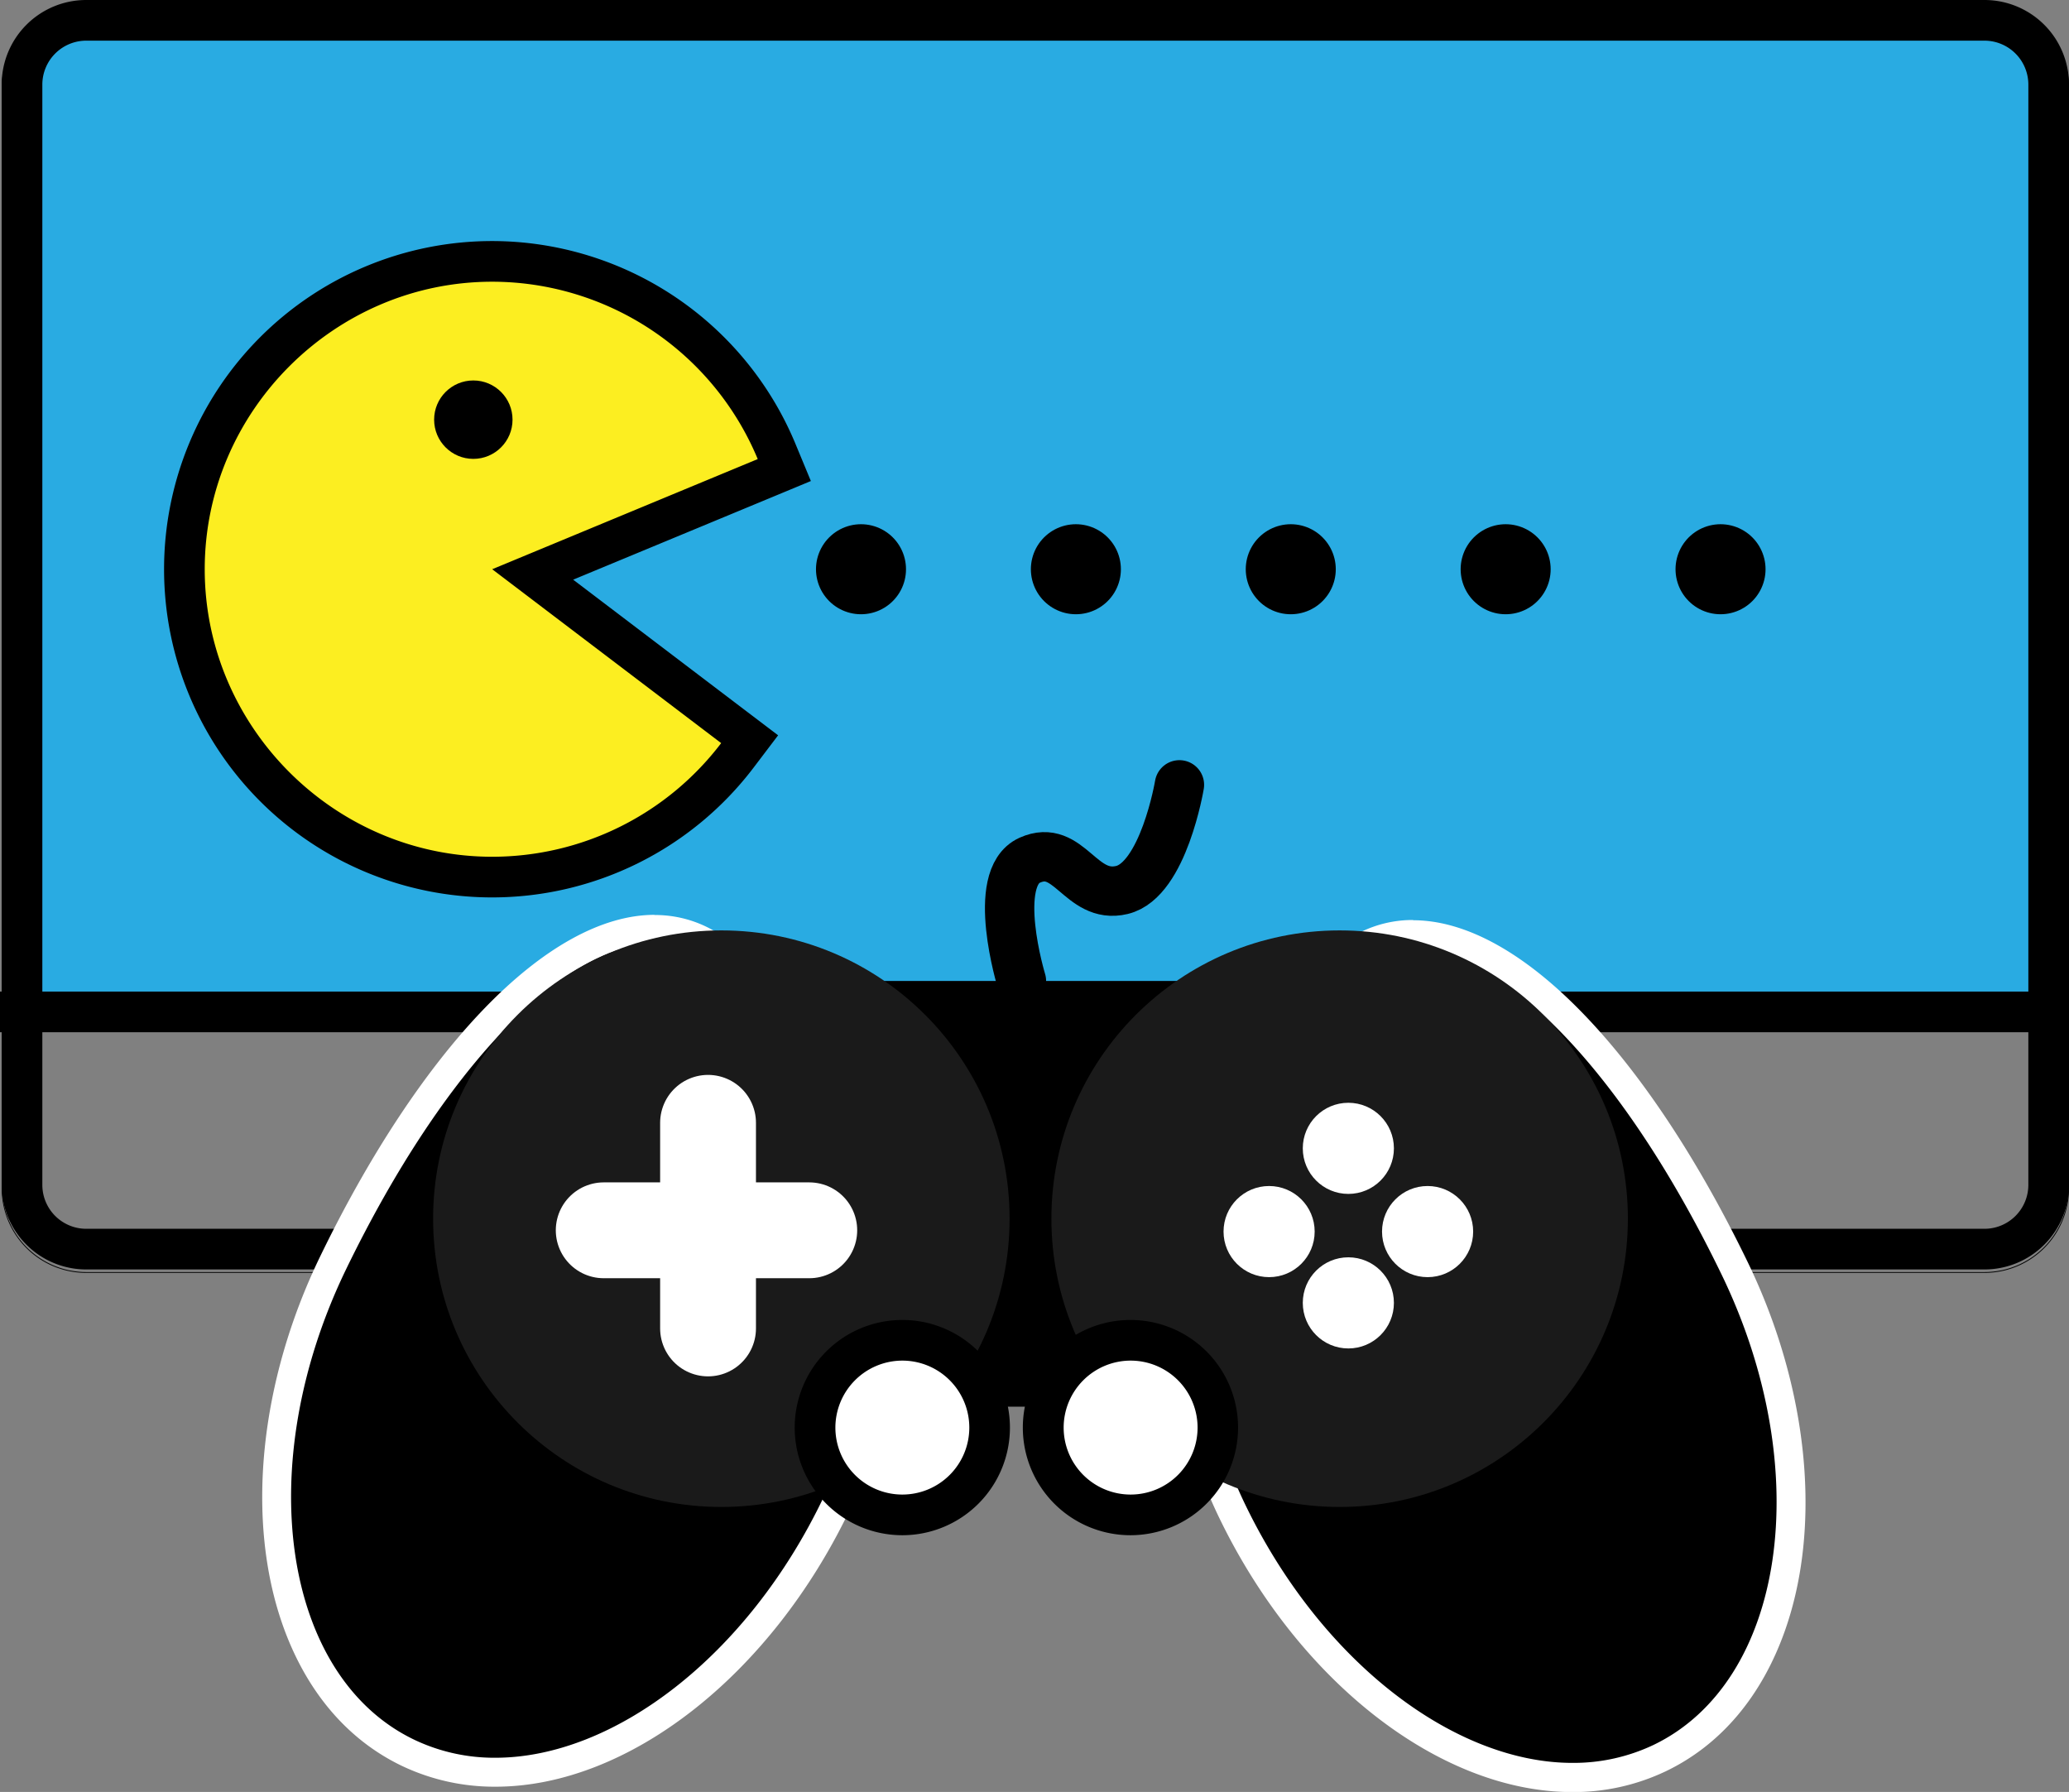<svg id="Слой_1" data-name="Слой 1" xmlns="http://www.w3.org/2000/svg" viewBox="0 0 712.5 617"><rect x="0" y="0" width="712.5" height="617" fill="#808080" stroke="none"/><defs><style>.cls-1,.cls-2{fill:#29abe2;}.cls-2,.cls-6,.cls-8{stroke:#000;}.cls-2,.cls-5,.cls-6,.cls-8{stroke-miterlimit:10;}.cls-2{stroke-width:14px;}.cls-3{fill:#fff;}.cls-4{fill:#1a1a1a;}.cls-5,.cls-6{fill:none;}.cls-5{stroke:#fff;stroke-width:33px;}.cls-5,.cls-6,.cls-8{stroke-linecap:round;}.cls-6{stroke-width:17px;}.cls-7{fill:#fcee21;}.cls-8{stroke-width:31px;stroke-dasharray:0 74;}</style></defs><rect class="cls-1" x="7.5" y="11" width="697" height="334"/><path d="M1184.89,190A15.13,15.13,0,0,1,1200,205.11V584a15.12,15.12,0,0,1-15.11,15.1H531.19A15.12,15.12,0,0,1,516.08,584V205.11A15.13,15.13,0,0,1,531.19,190h653.7m0-14H531.19a29.11,29.11,0,0,0-29.11,29.11V584a29.1,29.1,0,0,0,29.11,29.1h653.7A29.1,29.1,0,0,0,1214,584V205.11A29.11,29.11,0,0,0,1184.89,176Z" transform="translate(-501.5 -176)"/><line class="cls-2" y1="348.42" x2="712.5" y2="348.42"/><path d="M1184.89,177.41a28.88,28.88,0,0,1,28.86,28.86V585.18A28.88,28.88,0,0,1,1184.89,614H531.19a28.88,28.88,0,0,1-28.86-28.85V206.27a28.88,28.88,0,0,1,28.86-28.86h653.7m0-.25H531.19a29.11,29.11,0,0,0-29.11,29.11V585.18a29.1,29.1,0,0,0,29.11,29.1h653.7a29.1,29.1,0,0,0,29.11-29.1V206.27a29.11,29.11,0,0,0-29.11-29.11Z" transform="translate(-501.5 -176)"/><path d="M860,559.47a4.92,4.92,0,1,1-4.91,4.91,4.91,4.91,0,0,1,4.91-4.91m0-9A13.92,13.92,0,1,0,874,564.38,13.91,13.91,0,0,0,860,550.47Z" transform="translate(-501.5 -176)"/><path d="M672.13,786.24a69,69,0,0,1-30-6.65c-17.72-8.47-31.06-24.31-38.6-45.82-12.3-35.11-7.56-81,12.69-122.84C650.54,540.06,693,496,726.91,496c11.9,0,28.37,5.5,39.23,31.7,3.34,8.06,7.16,16.06,11.21,24.53,18.73,39.15,39.95,83.52,12.24,141.51C763.18,749.08,716,786.24,672.13,786.24Z" transform="translate(-501.5 -176)"/><path class="cls-3" d="M726.91,501c14.38,0,26.51,9.07,34.61,28.62,19.26,46.47,55.94,94.2,23.56,162-26.14,54.71-72.26,89.61-113,89.61a64,64,0,0,1-27.85-6.17c-45.39-21.68-56.3-94.37-23.56-162C654.64,543.06,696,501,726.91,501m0-10h0c-18.15,0-38.62,11.36-59.2,32.85-19.72,20.6-39.08,49.94-56,84.86-20.82,43-25.64,90.34-12.91,126.68,8,22.79,22.22,39.62,41.16,48.67a74.11,74.11,0,0,0,32.16,7.14c45.73,0,94.75-38.3,122-95.3C807,669,810.8,642.53,805.82,615c-4.29-23.75-14.29-44.65-24-64.87-4-8.4-7.82-16.34-11.11-24.28-4.61-11.11-10.64-19.72-17.92-25.59a40.36,40.36,0,0,0-25.93-9.2Z" transform="translate(-501.5 -176)"/><path d="M1043,788c-43.84,0-91-37.16-117.46-92.46-27.71-58-6.48-102.36,12.24-141.5,4-8.47,7.87-16.47,11.21-24.53,10.87-26.2,27.33-31.7,39.23-31.7,34,0,76.37,44,110.69,114.88,20.25,41.81,25,87.74,12.69,122.85-7.53,21.51-20.88,37.35-38.59,45.81a69.09,69.09,0,0,1-30,6.65Z" transform="translate(-501.5 -176)"/><path class="cls-3" d="M988.18,502.81c30.94,0,72.27,42,106.19,112.06,32.74,67.6,21.83,140.29-23.56,162A64.14,64.14,0,0,1,1043,783c-40.69,0-86.82-34.89-113-89.61-32.37-67.77,4.3-115.5,23.56-162,8.11-19.54,20.24-28.61,34.61-28.61m0-10A40.35,40.35,0,0,0,962.25,502c-7.28,5.87-13.31,14.48-17.91,25.59-3.3,7.94-7.09,15.88-11.11,24.29-9.67,20.21-19.67,41.12-24,64.87-5,27.54-1.15,54,11.72,81,27.23,57,76.25,95.3,122,95.3a73.89,73.89,0,0,0,32.15-7.14c18.94-9.05,33.17-25.88,41.16-48.67,12.74-36.34,7.91-83.69-12.91-126.68-16.91-34.92-36.27-64.26-56-84.86-20.57-21.49-41-32.84-59.2-32.84Z" transform="translate(-501.5 -176)"/><rect x="245.47" y="337.77" width="213.44" height="146.58"/><circle class="cls-4" cx="248.41" cy="419.62" r="99.26"/><circle class="cls-4" cx="461.33" cy="419.62" r="99.26"/><line class="cls-5" x1="243.83" y1="386.61" x2="243.83" y2="457.41"/><line class="cls-5" x1="278.69" y1="423.62" x2="207.9" y2="423.62"/><circle class="cls-3" cx="464.33" cy="395.4" r="15.69"/><circle class="cls-3" cx="464.33" cy="448.61" r="15.69"/><circle class="cls-3" cx="437.04" cy="424.06" r="15.69"/><circle class="cls-3" cx="491.62" cy="424.06" r="15.69"/><path class="cls-6" d="M853.25,513.77s-10.82-35.43,2.84-41.57,17.42,13.66,31.76,10.24,19.81-36.2,19.81-36.2" transform="translate(-501.5 -176)"/><path class="cls-3" d="M812.23,697.6a30.06,30.06,0,1,1,30.06-30.05A30.08,30.08,0,0,1,812.23,697.6Z" transform="translate(-501.5 -176)"/><path d="M812.23,644.49a23.06,23.06,0,1,1-23.05,23.06,23.09,23.09,0,0,1,23.05-23.06m0-14a37.06,37.06,0,1,0,37.06,37.06,37.05,37.05,0,0,0-37.06-37.06Z" transform="translate(-501.5 -176)"/><path class="cls-3" d="M890.79,697.6a30.06,30.06,0,1,1,30.06-30.05A30.08,30.08,0,0,1,890.79,697.6Z" transform="translate(-501.5 -176)"/><path d="M890.79,644.49a23.06,23.06,0,1,1-23,23.06,23.09,23.09,0,0,1,23-23.06m0-14a37.06,37.06,0,1,0,37.06,37.06,37.05,37.05,0,0,0-37.06-37.06Z" transform="translate(-501.5 -176)"/><path class="cls-7" d="M671,478a106,106,0,1,1,97.91-146.62l2.68,6.47L684.94,373.8l74.72,56.72-4.24,5.58A106.57,106.57,0,0,1,671,478Z" transform="translate(-501.5 -176)"/><path d="M671,273a99.15,99.15,0,0,1,91.44,61.07L671,372l78.85,59.87A99.09,99.09,0,0,1,671,471c-54.31,0-99-44.69-99-99s44.69-99,99-99m0-14a113,113,0,0,0,0,226,113.09,113.09,0,0,0,90-44.67l8.46-11.15-11.15-8.46-59.43-45.13L767.81,347l12.93-5.37-5.36-12.93A113.19,113.19,0,0,0,671,259Z" transform="translate(-501.5 -176)"/><circle cx="163" cy="144.5" r="13.5"/><line class="cls-8" x1="296.5" y1="196" x2="634.5" y2="196"/></svg>